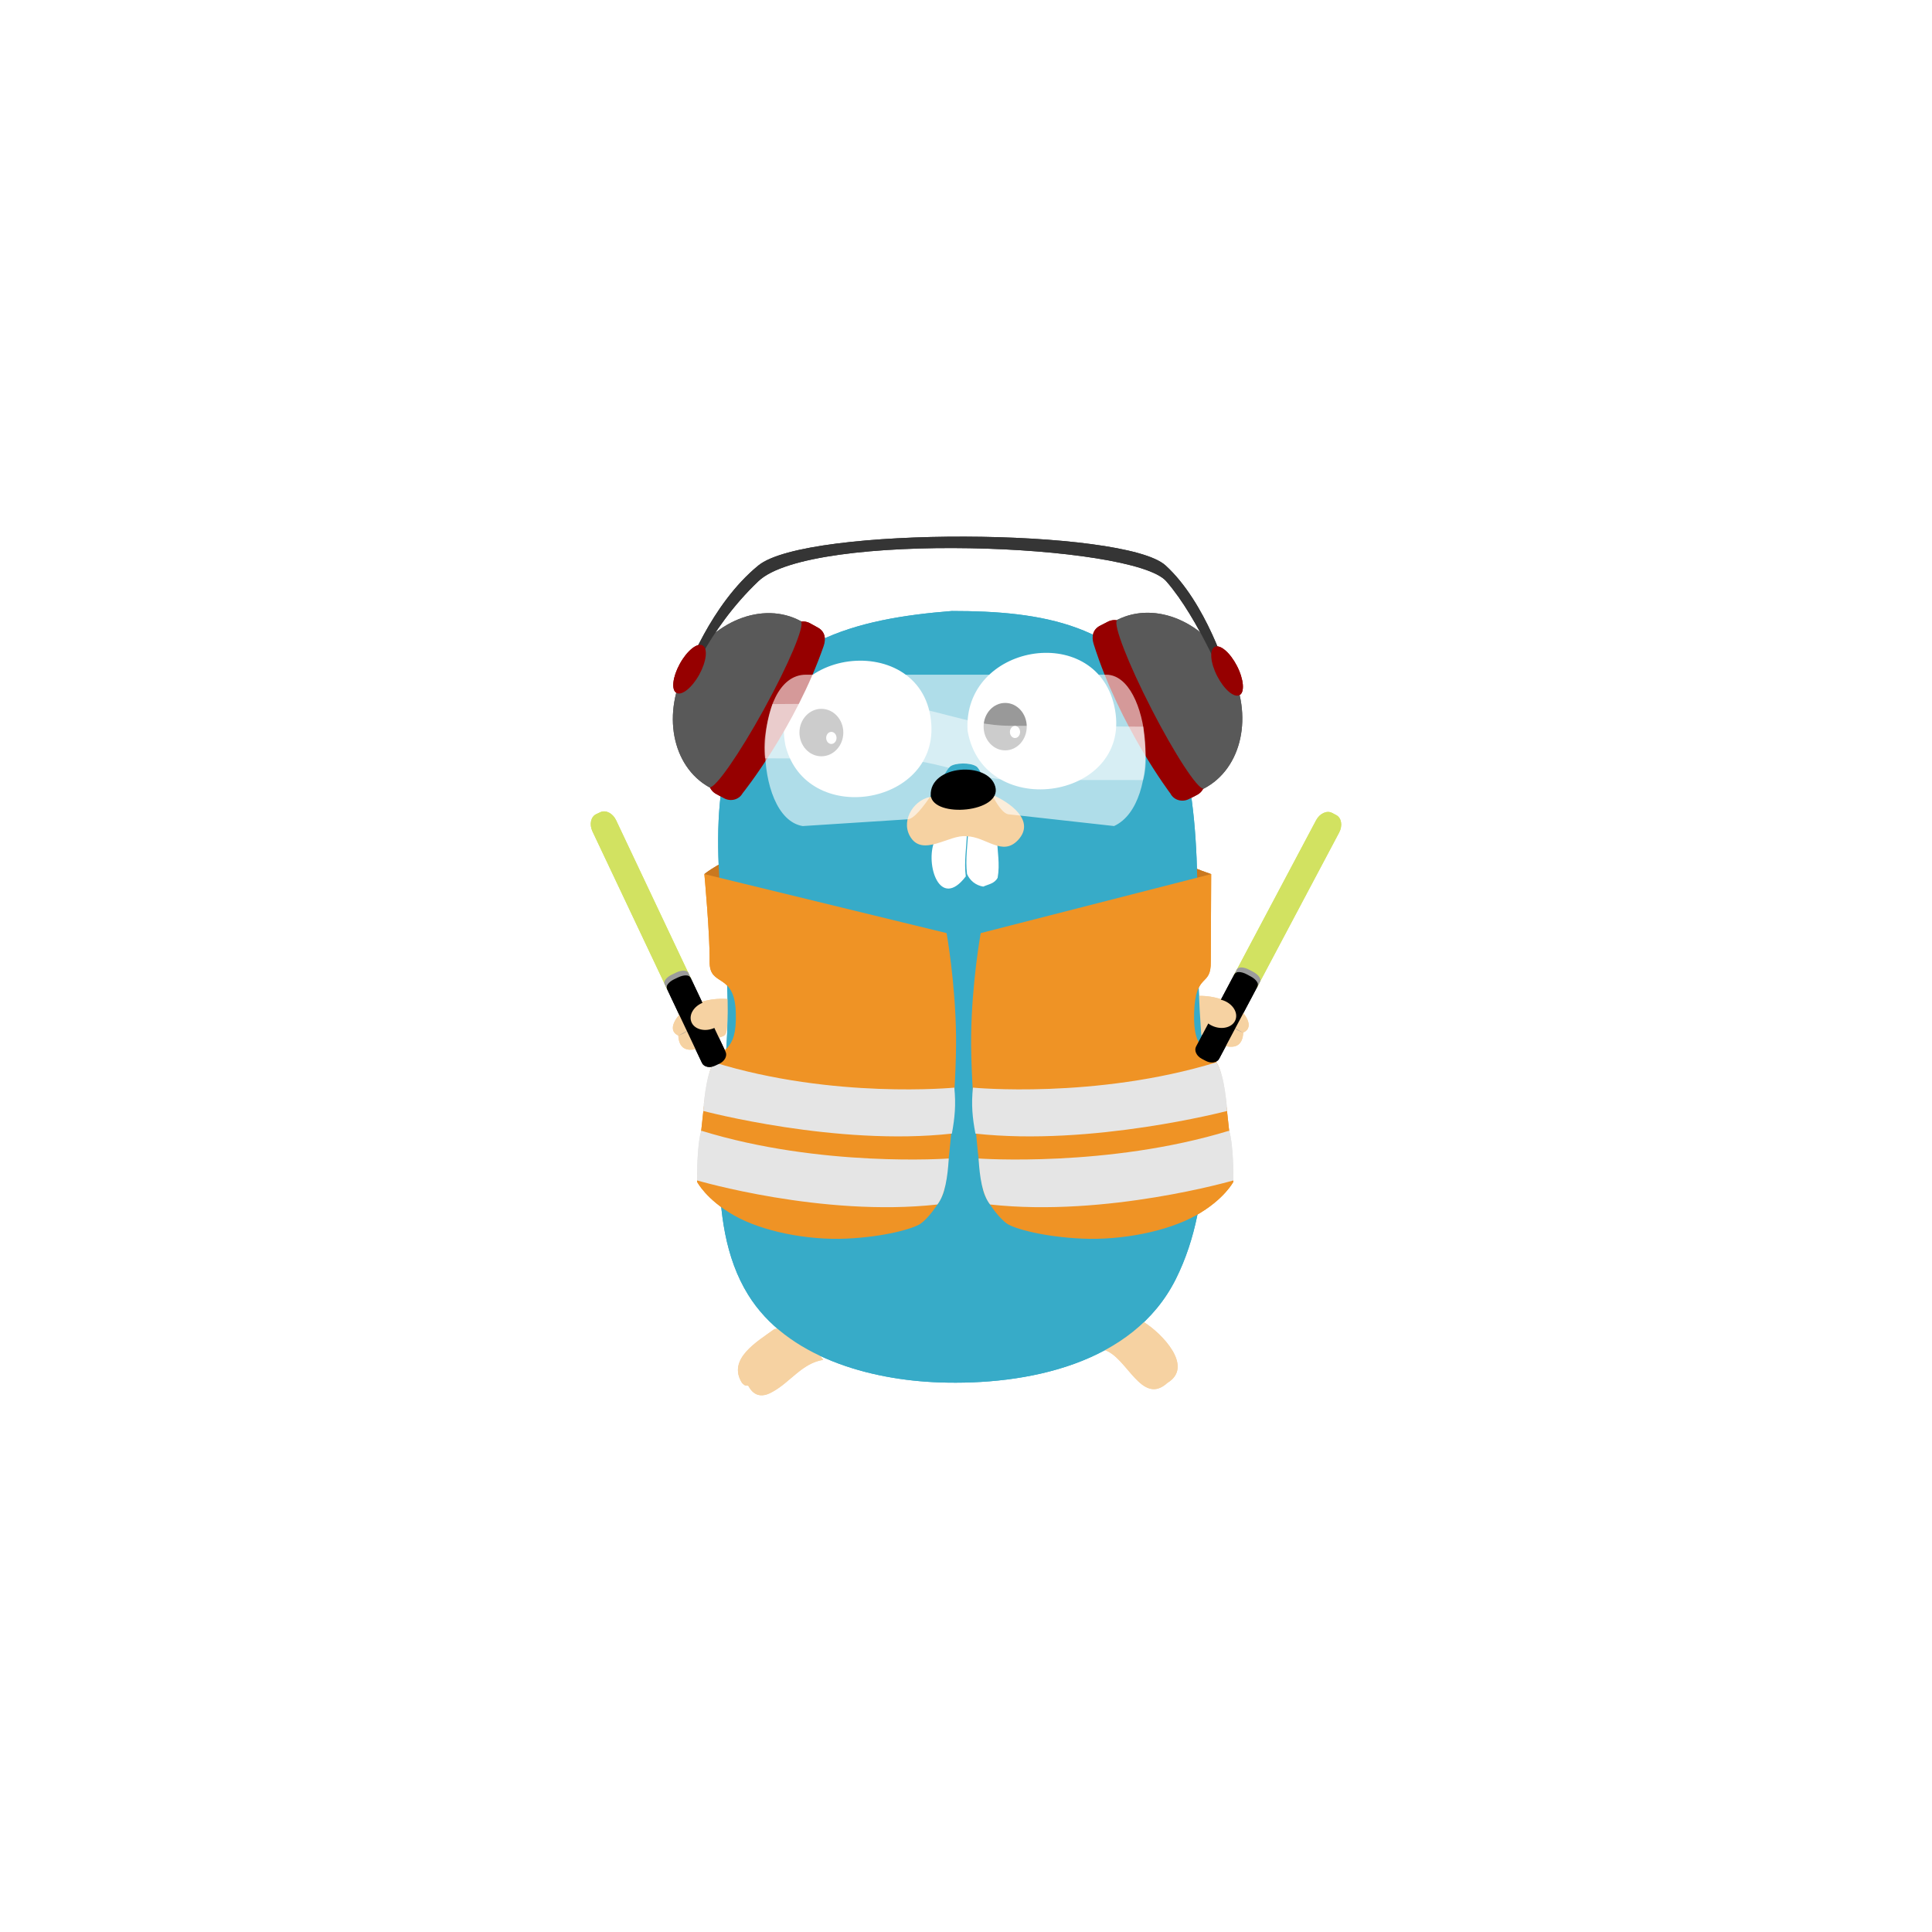 <svg width="72" height="72" viewBox="0 0 72 72" fill="none" xmlns="http://www.w3.org/2000/svg">
<g clip-path="url(#clip0_2049_46294)">
<g filter="url(#filter0_f_2049_46294)">
<path d="M26.25 32.575C26.25 32.575 28.549 30.576 35.356 30.576C41.6 30.576 43.355 31.99 45.137 32.575L35.839 37.112L26.25 32.575Z" fill="#C9781F"/>
<path d="M25.279 38.593C25.321 39.46 26.189 39.059 26.581 38.788C26.954 38.53 27.064 38.744 27.096 38.236C27.118 37.902 27.156 37.568 27.137 37.233C26.573 37.182 25.96 37.316 25.497 37.652C25.259 37.825 24.812 38.376 25.28 38.593" fill="#F6D2A2"/>
<path d="M25.279 38.593C25.405 38.546 25.539 38.512 25.625 38.398Z" fill="#C6B198"/>
<path d="M27.284 28.261C23.959 27.326 26.431 23.104 29.101 24.841L27.284 28.261ZM42.054 24.524C44.686 22.678 47.064 26.843 44.006 27.891L42.054 24.524Z" fill="#37ABC8"/>
<path d="M42.62 49.266C43.289 49.679 44.511 50.928 43.508 51.534C42.544 52.415 42.005 50.567 41.16 50.311C41.524 49.817 41.985 49.367 42.62 49.266V49.266ZM30.679 50.678C29.895 50.799 29.453 51.506 28.799 51.864C28.183 52.231 27.947 51.747 27.891 51.649C27.794 51.605 27.803 51.69 27.654 51.54C27.082 50.639 28.249 49.981 28.857 49.534C29.703 49.363 30.233 50.095 30.679 50.678Z" fill="#F6D2A2"/>
<path d="M27.423 27.094C26.984 26.864 26.662 26.548 26.931 26.041C27.179 25.573 27.64 25.623 28.079 25.855L27.423 27.094ZM43.313 26.654C43.752 26.423 44.073 26.108 43.805 25.601C43.557 25.132 43.095 25.183 42.657 25.415L43.313 26.654Z" fill="#077E91"/>
<path d="M46.332 38.483C46.29 39.35 45.422 38.949 45.029 38.677C44.656 38.42 44.547 38.634 44.514 38.126C44.493 37.792 44.455 37.458 44.474 37.123C45.038 37.072 45.651 37.206 46.114 37.541C46.352 37.715 46.798 38.266 46.331 38.483" fill="#F6D2A2"/>
<path d="M46.332 38.483C46.206 38.436 46.072 38.402 45.986 38.288Z" fill="#C6B198"/>
<path d="M35.472 22.77C38.801 22.77 41.921 23.245 43.547 26.439C45.007 30.018 44.488 33.877 44.71 37.66C44.902 40.908 45.326 44.661 43.817 47.671C42.229 50.838 38.263 51.634 34.995 51.518C32.428 51.426 29.327 50.59 27.879 48.248C26.179 45.5 26.984 41.415 27.107 38.358C27.253 34.736 26.125 31.104 27.316 27.56C28.552 23.884 31.885 23.053 35.472 22.77" fill="#37ABC8"/>
<path d="M36.06 27.232C36.657 30.701 42.335 29.784 41.52 26.286C40.789 23.149 35.861 24.017 36.06 27.232ZM29.274 27.793C30.049 30.813 34.891 30.04 34.708 27.01C34.491 23.382 28.534 24.082 29.274 27.793ZM37.162 31.276C37.165 31.739 37.271 32.192 37.179 32.712C37.064 32.93 36.838 32.953 36.643 33.041C36.51 33.02 36.385 32.966 36.279 32.884C36.174 32.801 36.091 32.694 36.038 32.57C35.969 32.023 36.064 31.492 36.081 30.944L37.162 31.276Z" fill="white"/>
<path d="M30.61 28.185C31.062 28.185 31.428 27.789 31.428 27.3C31.428 26.812 31.062 26.416 30.61 26.416C30.159 26.416 29.793 26.812 29.793 27.3C29.793 27.789 30.159 28.185 30.61 28.185Z" fill="black"/>
<path d="M30.982 27.725C31.088 27.725 31.175 27.624 31.175 27.5C31.175 27.376 31.088 27.275 30.982 27.275C30.875 27.275 30.789 27.376 30.789 27.5C30.789 27.624 30.875 27.725 30.982 27.725Z" fill="white"/>
<path d="M37.46 27.964C37.904 27.964 38.264 27.568 38.264 27.08C38.264 26.591 37.904 26.196 37.46 26.196C37.016 26.196 36.656 26.591 36.656 27.08C36.656 27.568 37.016 27.964 37.46 27.964Z" fill="black"/>
<path d="M37.826 27.504C37.931 27.504 38.016 27.404 38.016 27.279C38.016 27.155 37.931 27.055 37.826 27.055C37.721 27.055 37.637 27.155 37.637 27.279C37.637 27.404 37.721 27.504 37.826 27.504Z" fill="white"/>
<path d="M34.826 31.345C34.469 32.209 35.025 33.935 35.992 32.661C35.923 32.113 36.018 31.583 36.036 31.035L34.826 31.345Z" fill="white"/>
<path d="M34.769 29.683C34.104 29.739 33.561 30.529 33.906 31.153C34.364 31.98 35.386 31.08 36.022 31.165C36.755 31.18 37.355 31.938 37.943 31.302C38.597 30.594 37.661 29.904 36.93 29.596L34.769 29.683Z" fill="#F6D2A2"/>
<path d="M26.25 32.575C26.25 32.575 26.46 34.852 26.446 35.834C26.431 36.815 27.373 36.196 27.422 37.739C27.471 39.283 26.852 38.99 26.525 39.746C26.199 40.501 25.977 44.04 25.977 44.04C25.977 44.04 26.312 44.701 27.358 45.296C28.403 45.891 30.086 46.226 31.541 46.16C32.996 46.094 34.037 45.782 34.297 45.61C34.557 45.438 34.989 44.893 35.151 44.471C35.314 44.05 35.653 40.579 35.629 38.593C35.605 36.607 35.277 34.774 35.277 34.774L26.25 32.575Z" fill="#EF9325"/>
<path d="M35.473 42.246C31.185 42.724 26.21 41.402 26.21 41.402C26.21 41.402 26.283 40.062 26.605 39.59C31.065 40.97 35.564 40.533 35.564 40.533C35.63 41.158 35.583 41.656 35.474 42.246H35.473ZM34.935 44.888C30.647 45.366 25.978 43.991 25.978 43.991C25.978 43.991 25.963 42.704 26.134 42.138C30.593 43.518 35.357 43.174 35.357 43.174C35.317 43.854 35.221 44.522 34.935 44.887V44.888Z" fill="#E5E5E5"/>
<path d="M45.137 32.575L45.122 35.834C45.137 36.815 44.552 36.196 44.502 37.739C44.452 39.283 45.08 38.99 45.41 39.746C45.74 40.501 45.965 44.04 45.965 44.04C45.965 44.04 45.626 44.701 44.567 45.296C43.508 45.891 41.805 46.226 40.331 46.16C38.856 46.094 37.803 45.782 37.54 45.61C37.276 45.438 36.84 44.893 36.675 44.471C36.511 44.05 36.167 40.579 36.192 38.593C36.216 36.607 36.548 34.774 36.548 34.774L45.137 32.575Z" fill="#EF9325"/>
<path d="M36.349 42.246C40.691 42.724 45.73 41.402 45.73 41.402C45.73 41.402 45.657 40.062 45.331 39.59C40.815 40.97 36.259 40.533 36.259 40.533C36.192 41.158 36.239 41.656 36.351 42.246H36.349ZM36.896 44.888C41.238 45.366 45.965 43.991 45.965 43.991C45.965 43.991 45.98 42.704 45.808 42.138C41.292 43.518 36.469 43.174 36.469 43.174C36.509 43.854 36.606 44.522 36.896 44.887L36.896 44.888Z" fill="#E5E5E5"/>
<path d="M46.869 36.752C46.734 37.006 46.467 37.129 46.272 37.025L46.117 36.943C45.922 36.84 45.873 36.551 46.008 36.296L49.047 30.569C49.182 30.314 49.449 30.192 49.643 30.295L49.799 30.377C49.994 30.48 50.042 30.77 49.907 31.024L46.869 36.752Z" fill="#D2E261"/>
<path d="M45.434 39.456C45.355 39.605 45.134 39.641 44.939 39.538L44.783 39.456C44.589 39.353 44.495 39.149 44.574 39.001L45.999 36.314C46.078 36.166 46.299 36.129 46.494 36.232L46.65 36.315C46.844 36.417 46.938 36.621 46.859 36.769L45.434 39.456Z" fill="black"/>
<path d="M46.701 36.217L46.545 36.135C46.351 36.032 46.152 36.026 46.101 36.122L46.01 36.294C46.061 36.198 46.26 36.203 46.454 36.306L46.61 36.389C46.805 36.492 46.921 36.653 46.87 36.749L46.961 36.577C47.012 36.481 46.896 36.32 46.701 36.217Z" fill="#9B9B9B"/>
<path d="M45.237 38.255C45.584 38.384 45.945 38.272 46.044 38.004C46.144 37.736 45.944 37.415 45.598 37.286C45.252 37.158 44.89 37.27 44.791 37.537C44.691 37.805 44.891 38.126 45.237 38.255Z" fill="#F6D2A2"/>
<path d="M24.852 36.844C24.975 37.104 25.236 37.239 25.435 37.145L25.595 37.07C25.793 36.976 25.855 36.689 25.732 36.429L22.96 30.568C22.837 30.308 22.576 30.173 22.376 30.267L22.217 30.342C22.018 30.436 21.956 30.723 22.079 30.983L24.852 36.844Z" fill="#D2E261"/>
<path d="M26.161 39.612C26.233 39.763 26.452 39.81 26.65 39.716L26.81 39.641C27.009 39.547 27.112 39.348 27.04 39.196L25.741 36.447C25.669 36.295 25.449 36.249 25.252 36.343L25.092 36.418C24.893 36.512 24.79 36.711 24.861 36.862L26.161 39.612Z" fill="black"/>
<path d="M25.044 36.318L25.203 36.242C25.402 36.148 25.601 36.152 25.649 36.25L25.732 36.426C25.685 36.328 25.486 36.324 25.286 36.418L25.127 36.493C24.928 36.587 24.804 36.743 24.85 36.841L24.767 36.665C24.721 36.567 24.844 36.411 25.044 36.318V36.318Z" fill="#9B9B9B"/>
<path d="M26.209 37.361C25.863 37.49 25.663 37.811 25.763 38.079C25.862 38.346 26.224 38.459 26.57 38.33C26.916 38.201 27.116 37.88 27.016 37.612C26.917 37.345 26.555 37.232 26.209 37.361Z" fill="#F6D2A2"/>
<path d="M27.674 29.563C27.542 29.803 27.23 29.885 26.977 29.746L26.687 29.587C26.434 29.448 26.337 29.141 26.469 28.901L29.491 23.412C29.624 23.172 29.935 23.09 30.188 23.228L30.478 23.388C30.731 23.527 30.796 23.786 30.696 24.074C29.637 27.124 27.674 29.563 27.674 29.563Z" fill="#960000"/>
<path d="M28.473 26.427C29.392 24.758 29.995 23.323 29.852 23.16L29.856 23.154C29.852 23.151 29.848 23.15 29.844 23.148L29.842 23.147C28.43 22.383 26.53 23.14 25.591 24.845C24.652 26.55 25.03 28.557 26.433 29.339L26.433 29.34C26.439 29.342 26.442 29.345 26.446 29.347L26.449 29.341C26.664 29.375 27.554 28.097 28.473 26.428L28.473 26.427Z" fill="#595959"/>
<path d="M43.619 29.574C43.744 29.818 44.054 29.909 44.31 29.778L44.605 29.625C44.862 29.494 44.968 29.19 44.843 28.946L41.98 23.373C41.855 23.129 41.546 23.038 41.289 23.169L40.994 23.321C40.738 23.453 40.665 23.71 40.757 24C41.727 27.08 43.619 29.574 43.619 29.574Z" fill="#960000"/>
<path d="M42.911 26.418C42.04 24.723 41.478 23.271 41.627 23.112L41.623 23.106C41.627 23.104 41.632 23.103 41.636 23.1L41.637 23.1C43.072 22.377 44.948 23.187 45.837 24.919C46.726 26.651 46.291 28.646 44.866 29.387L44.866 29.388C44.861 29.39 44.857 29.393 44.853 29.395L44.85 29.389C44.634 29.417 43.781 28.113 42.91 26.418L42.911 26.418Z" fill="#595959"/>
<path d="M45.745 25.702C45.745 25.702 44.687 23.057 43.461 21.659C42.234 20.26 30.234 19.783 28.264 21.659C26.293 23.534 25.55 25.702 25.55 25.702V25.115C25.55 25.115 26.462 22.54 28.264 21.072C30.066 19.603 41.908 19.68 43.436 21.072C44.963 22.463 45.745 25.115 45.745 25.115V25.702Z" fill="#353535"/>
<path d="M45.269 24.108C45.065 24.213 45.106 24.7 45.361 25.196C45.616 25.693 45.987 26.011 46.191 25.906C46.394 25.802 46.353 25.315 46.098 24.818C45.843 24.322 45.472 24.004 45.269 24.108Z" fill="#960000"/>
<path d="M25.211 25.824C25.411 25.934 25.792 25.627 26.061 25.138C26.329 24.649 26.385 24.163 26.184 24.053C25.984 23.943 25.604 24.25 25.335 24.739C25.066 25.228 25.011 25.713 25.211 25.824Z" fill="#960000"/>
<path opacity="0.6" d="M41.223 25.144H30.031C28.021 25.144 28.028 30.477 29.915 30.785L33.816 30.534C34.288 30.534 35.23 28.709 35.407 28.566C35.583 28.423 36.165 28.405 36.394 28.566C36.623 28.727 37.145 30.35 37.616 30.35L41.518 30.784C43.34 29.947 42.881 25.144 41.224 25.144L41.223 25.144Z" fill="white"/>
<path opacity="0.5" d="M33.002 26.247C31.77 26.219 29.841 26.231 28.787 26.239C28.611 26.818 28.414 27.55 28.511 28.261L33.028 28.266C33.918 28.266 34.667 28.434 35.365 28.616C35.382 28.594 35.396 28.578 35.408 28.568C35.584 28.425 36.166 28.407 36.395 28.568C36.455 28.61 36.534 28.75 36.626 28.934C36.982 29.009 37.338 29.061 37.708 29.066L42.599 29.07C42.792 28.424 42.65 27.731 42.606 27.08C41.122 27.08 38.763 27.047 37.632 27.047C36.039 27.047 34.648 26.284 33.004 26.247L33.002 26.247Z" fill="white"/>
<path d="M34.685 29.648C34.636 28.498 36.832 28.354 37.092 29.317C37.35 30.277 34.794 30.502 34.685 29.648Z" fill="black"/>
</g>
<path d="M26.25 32.575C26.25 32.575 28.549 30.576 35.356 30.576C41.6 30.576 43.355 31.99 45.137 32.575L35.839 37.112L26.25 32.575Z" fill="#C9781F"/>
<path d="M25.279 38.593C25.321 39.46 26.189 39.059 26.581 38.788C26.954 38.53 27.064 38.744 27.096 38.236C27.118 37.902 27.156 37.568 27.137 37.233C26.573 37.182 25.96 37.316 25.497 37.652C25.259 37.825 24.812 38.376 25.28 38.593" fill="#F6D2A2"/>
<path d="M25.279 38.593C25.405 38.546 25.539 38.512 25.625 38.398Z" fill="#C6B198"/>
<path d="M27.284 28.261C23.959 27.326 26.431 23.104 29.101 24.841L27.284 28.261ZM42.054 24.524C44.686 22.678 47.064 26.843 44.006 27.891L42.054 24.524Z" fill="#37ABC8"/>
<path d="M42.62 49.266C43.289 49.679 44.511 50.928 43.508 51.534C42.544 52.415 42.005 50.567 41.16 50.311C41.524 49.817 41.985 49.367 42.62 49.266V49.266ZM30.679 50.678C29.895 50.799 29.453 51.506 28.799 51.864C28.183 52.231 27.947 51.747 27.891 51.649C27.794 51.605 27.803 51.69 27.654 51.54C27.082 50.639 28.249 49.981 28.857 49.534C29.703 49.363 30.233 50.095 30.679 50.678Z" fill="#F6D2A2"/>
<path d="M27.423 27.094C26.984 26.864 26.662 26.548 26.931 26.041C27.179 25.573 27.64 25.623 28.079 25.855L27.423 27.094ZM43.313 26.654C43.752 26.423 44.073 26.108 43.805 25.601C43.557 25.132 43.095 25.183 42.657 25.415L43.313 26.654Z" fill="#077E91"/>
<path d="M46.332 38.483C46.29 39.35 45.422 38.949 45.029 38.677C44.656 38.42 44.547 38.634 44.514 38.126C44.493 37.792 44.455 37.458 44.474 37.123C45.038 37.072 45.651 37.206 46.114 37.541C46.352 37.715 46.798 38.266 46.331 38.483" fill="#F6D2A2"/>
<path d="M46.332 38.483C46.206 38.436 46.072 38.402 45.986 38.288Z" fill="#C6B198"/>
<path d="M35.472 22.77C38.801 22.77 41.921 23.245 43.547 26.439C45.007 30.018 44.488 33.877 44.71 37.66C44.902 40.908 45.326 44.661 43.817 47.671C42.229 50.838 38.263 51.634 34.995 51.518C32.428 51.426 29.327 50.59 27.879 48.248C26.179 45.5 26.984 41.415 27.107 38.358C27.253 34.736 26.125 31.104 27.316 27.56C28.552 23.884 31.885 23.053 35.472 22.77" fill="#37ABC8"/>
<path d="M36.06 27.232C36.657 30.701 42.335 29.784 41.52 26.286C40.789 23.149 35.861 24.017 36.06 27.232ZM29.274 27.793C30.049 30.813 34.891 30.04 34.708 27.01C34.491 23.382 28.534 24.082 29.274 27.793ZM37.162 31.276C37.165 31.739 37.271 32.192 37.179 32.712C37.064 32.93 36.838 32.953 36.643 33.041C36.51 33.02 36.385 32.966 36.279 32.884C36.174 32.801 36.091 32.694 36.038 32.57C35.969 32.023 36.064 31.492 36.081 30.944L37.162 31.276Z" fill="white"/>
<path d="M30.61 28.185C31.062 28.185 31.428 27.789 31.428 27.3C31.428 26.812 31.062 26.416 30.61 26.416C30.159 26.416 29.793 26.812 29.793 27.3C29.793 27.789 30.159 28.185 30.61 28.185Z" fill="black"/>
<path d="M30.982 27.725C31.088 27.725 31.175 27.624 31.175 27.5C31.175 27.376 31.088 27.275 30.982 27.275C30.875 27.275 30.789 27.376 30.789 27.5C30.789 27.624 30.875 27.725 30.982 27.725Z" fill="white"/>
<path d="M37.46 27.964C37.904 27.964 38.264 27.568 38.264 27.08C38.264 26.591 37.904 26.196 37.46 26.196C37.016 26.196 36.656 26.591 36.656 27.08C36.656 27.568 37.016 27.964 37.46 27.964Z" fill="black"/>
<path d="M37.826 27.504C37.931 27.504 38.016 27.404 38.016 27.279C38.016 27.155 37.931 27.055 37.826 27.055C37.721 27.055 37.637 27.155 37.637 27.279C37.637 27.404 37.721 27.504 37.826 27.504Z" fill="white"/>
<path d="M34.826 31.345C34.469 32.209 35.025 33.935 35.992 32.661C35.923 32.113 36.018 31.583 36.036 31.035L34.826 31.345Z" fill="white"/>
<path d="M34.769 29.683C34.104 29.739 33.561 30.529 33.906 31.153C34.364 31.98 35.386 31.08 36.022 31.165C36.755 31.18 37.355 31.938 37.943 31.302C38.597 30.594 37.661 29.904 36.93 29.596L34.769 29.683Z" fill="#F6D2A2"/>
<path d="M26.25 32.575C26.25 32.575 26.46 34.852 26.446 35.834C26.431 36.815 27.373 36.196 27.422 37.739C27.471 39.283 26.852 38.99 26.525 39.746C26.199 40.501 25.977 44.04 25.977 44.04C25.977 44.04 26.312 44.701 27.358 45.296C28.403 45.891 30.086 46.226 31.541 46.16C32.996 46.094 34.037 45.782 34.297 45.61C34.557 45.438 34.989 44.893 35.151 44.471C35.314 44.05 35.653 40.579 35.629 38.593C35.605 36.607 35.277 34.774 35.277 34.774L26.25 32.575Z" fill="#EF9325"/>
<path d="M35.473 42.246C31.185 42.724 26.21 41.402 26.21 41.402C26.21 41.402 26.283 40.062 26.605 39.59C31.065 40.97 35.564 40.533 35.564 40.533C35.63 41.158 35.583 41.656 35.474 42.246H35.473ZM34.935 44.888C30.647 45.366 25.978 43.991 25.978 43.991C25.978 43.991 25.963 42.704 26.134 42.138C30.593 43.518 35.357 43.174 35.357 43.174C35.317 43.854 35.221 44.522 34.935 44.887V44.888Z" fill="#E5E5E5"/>
<path d="M45.137 32.575L45.122 35.834C45.137 36.815 44.552 36.196 44.502 37.739C44.452 39.283 45.08 38.99 45.41 39.746C45.74 40.501 45.965 44.04 45.965 44.04C45.965 44.04 45.626 44.701 44.567 45.296C43.508 45.891 41.805 46.226 40.331 46.16C38.856 46.094 37.803 45.782 37.54 45.61C37.276 45.438 36.84 44.893 36.675 44.471C36.511 44.05 36.167 40.579 36.192 38.593C36.216 36.607 36.548 34.774 36.548 34.774L45.137 32.575Z" fill="#EF9325"/>
<path d="M36.349 42.246C40.691 42.724 45.73 41.402 45.73 41.402C45.73 41.402 45.657 40.062 45.331 39.59C40.815 40.97 36.259 40.533 36.259 40.533C36.192 41.158 36.239 41.656 36.351 42.246H36.349ZM36.896 44.888C41.238 45.366 45.965 43.991 45.965 43.991C45.965 43.991 45.98 42.704 45.808 42.138C41.292 43.518 36.469 43.174 36.469 43.174C36.509 43.854 36.606 44.522 36.896 44.887L36.896 44.888Z" fill="#E5E5E5"/>
<path d="M46.869 36.752C46.734 37.006 46.467 37.129 46.272 37.025L46.117 36.943C45.922 36.84 45.873 36.551 46.008 36.296L49.047 30.569C49.182 30.314 49.449 30.192 49.643 30.295L49.799 30.377C49.994 30.48 50.042 30.77 49.907 31.024L46.869 36.752Z" fill="#D2E261"/>
<path d="M45.434 39.456C45.355 39.605 45.134 39.641 44.939 39.538L44.783 39.456C44.589 39.353 44.495 39.149 44.574 39.001L45.999 36.314C46.078 36.166 46.299 36.129 46.494 36.232L46.65 36.315C46.844 36.417 46.938 36.621 46.859 36.769L45.434 39.456Z" fill="black"/>
<path d="M46.701 36.217L46.545 36.135C46.351 36.032 46.152 36.026 46.101 36.122L46.01 36.294C46.061 36.198 46.26 36.203 46.454 36.306L46.61 36.389C46.805 36.492 46.921 36.653 46.87 36.749L46.961 36.577C47.012 36.481 46.896 36.32 46.701 36.217Z" fill="#9B9B9B"/>
<path d="M45.237 38.255C45.584 38.384 45.945 38.272 46.044 38.004C46.144 37.736 45.944 37.415 45.598 37.286C45.252 37.158 44.89 37.27 44.791 37.537C44.691 37.805 44.891 38.126 45.237 38.255Z" fill="#F6D2A2"/>
<path d="M24.852 36.844C24.975 37.104 25.236 37.239 25.435 37.145L25.595 37.07C25.793 36.976 25.855 36.689 25.732 36.429L22.96 30.568C22.837 30.308 22.576 30.173 22.376 30.267L22.217 30.342C22.018 30.436 21.956 30.723 22.079 30.983L24.852 36.844Z" fill="#D2E261"/>
<path d="M26.161 39.612C26.233 39.763 26.452 39.81 26.65 39.716L26.81 39.641C27.009 39.547 27.112 39.348 27.04 39.196L25.741 36.447C25.669 36.295 25.449 36.249 25.252 36.343L25.092 36.418C24.893 36.512 24.79 36.711 24.861 36.862L26.161 39.612Z" fill="black"/>
<path d="M25.044 36.318L25.203 36.242C25.402 36.148 25.601 36.152 25.649 36.25L25.732 36.426C25.685 36.328 25.486 36.324 25.286 36.418L25.127 36.493C24.928 36.587 24.804 36.743 24.85 36.841L24.767 36.665C24.721 36.567 24.844 36.411 25.044 36.318V36.318Z" fill="#9B9B9B"/>
<path d="M26.209 37.361C25.863 37.49 25.663 37.811 25.763 38.079C25.862 38.346 26.224 38.459 26.57 38.33C26.916 38.201 27.116 37.88 27.016 37.612C26.917 37.345 26.555 37.232 26.209 37.361Z" fill="#F6D2A2"/>
<path d="M27.674 29.563C27.542 29.803 27.23 29.885 26.977 29.746L26.687 29.587C26.434 29.448 26.337 29.141 26.469 28.901L29.491 23.412C29.624 23.172 29.935 23.09 30.188 23.228L30.478 23.388C30.731 23.527 30.796 23.786 30.696 24.074C29.637 27.124 27.674 29.563 27.674 29.563Z" fill="#960000"/>
<path d="M28.473 26.427C29.392 24.758 29.995 23.323 29.852 23.16L29.856 23.154C29.852 23.151 29.848 23.15 29.844 23.148L29.842 23.147C28.43 22.383 26.53 23.14 25.591 24.845C24.652 26.55 25.03 28.557 26.433 29.339L26.433 29.34C26.439 29.342 26.442 29.345 26.446 29.347L26.449 29.341C26.664 29.375 27.554 28.097 28.473 26.428L28.473 26.427Z" fill="#595959"/>
<path d="M43.619 29.574C43.744 29.818 44.054 29.909 44.31 29.778L44.605 29.625C44.862 29.494 44.968 29.19 44.843 28.946L41.98 23.373C41.855 23.129 41.546 23.038 41.289 23.169L40.994 23.321C40.738 23.453 40.665 23.71 40.757 24C41.727 27.08 43.619 29.574 43.619 29.574Z" fill="#960000"/>
<path d="M42.911 26.418C42.04 24.723 41.478 23.271 41.627 23.112L41.623 23.106C41.627 23.104 41.632 23.103 41.636 23.1L41.637 23.1C43.072 22.377 44.948 23.187 45.837 24.919C46.726 26.651 46.291 28.646 44.866 29.387L44.866 29.388C44.861 29.39 44.857 29.393 44.853 29.395L44.85 29.389C44.634 29.417 43.781 28.113 42.91 26.418L42.911 26.418Z" fill="#595959"/>
<path d="M45.745 25.702C45.745 25.702 44.687 23.057 43.461 21.659C42.234 20.26 30.234 19.783 28.264 21.659C26.293 23.534 25.55 25.702 25.55 25.702V25.115C25.55 25.115 26.462 22.54 28.264 21.072C30.066 19.603 41.908 19.68 43.436 21.072C44.963 22.463 45.745 25.115 45.745 25.115V25.702Z" fill="#353535"/>
<path d="M45.269 24.108C45.065 24.213 45.106 24.7 45.361 25.196C45.616 25.693 45.987 26.011 46.191 25.906C46.394 25.802 46.353 25.315 46.098 24.818C45.843 24.322 45.472 24.004 45.269 24.108Z" fill="#960000"/>
<path d="M25.211 25.824C25.411 25.934 25.792 25.627 26.061 25.138C26.329 24.649 26.385 24.163 26.184 24.053C25.984 23.943 25.604 24.25 25.335 24.739C25.066 25.228 25.011 25.713 25.211 25.824Z" fill="#960000"/>
<path opacity="0.6" d="M41.223 25.144H30.031C28.021 25.144 28.028 30.477 29.915 30.785L33.816 30.534C34.288 30.534 35.23 28.709 35.407 28.566C35.583 28.423 36.165 28.405 36.394 28.566C36.623 28.727 37.145 30.35 37.616 30.35L41.518 30.784C43.34 29.947 42.881 25.144 41.224 25.144L41.223 25.144Z" fill="white"/>
<path opacity="0.5" d="M33.002 26.247C31.77 26.219 29.841 26.231 28.787 26.239C28.611 26.818 28.414 27.55 28.511 28.261L33.028 28.266C33.918 28.266 34.667 28.434 35.365 28.616C35.382 28.594 35.396 28.578 35.408 28.568C35.584 28.425 36.166 28.407 36.395 28.568C36.455 28.61 36.534 28.75 36.626 28.934C36.982 29.009 37.338 29.061 37.708 29.066L42.599 29.07C42.792 28.424 42.65 27.731 42.606 27.08C41.122 27.08 38.763 27.047 37.632 27.047C36.039 27.047 34.648 26.284 33.004 26.247L33.002 26.247Z" fill="white"/>
<path d="M34.685 29.648C34.636 28.498 36.832 28.354 37.092 29.317C37.35 30.277 34.794 30.502 34.685 29.648Z" fill="black"/>
</g>
<defs>
<filter id="filter0_f_2049_46294" x="-3" y="-3.001" width="78" height="78.001" filterUnits="userSpaceOnUse" color-interpolation-filters="sRGB">
<feFlood flood-opacity="0" result="BackgroundImageFix"/>
<feBlend mode="normal" in="SourceGraphic" in2="BackgroundImageFix" result="shape"/>
<feGaussianBlur stdDeviation="11.5" result="effect1_foregroundBlur_2049_46294"/>
</filter>
<clipPath id="clip0_2049_46294">
<rect width="72" height="72" fill="white"/>
</clipPath>
</defs>
</svg>
